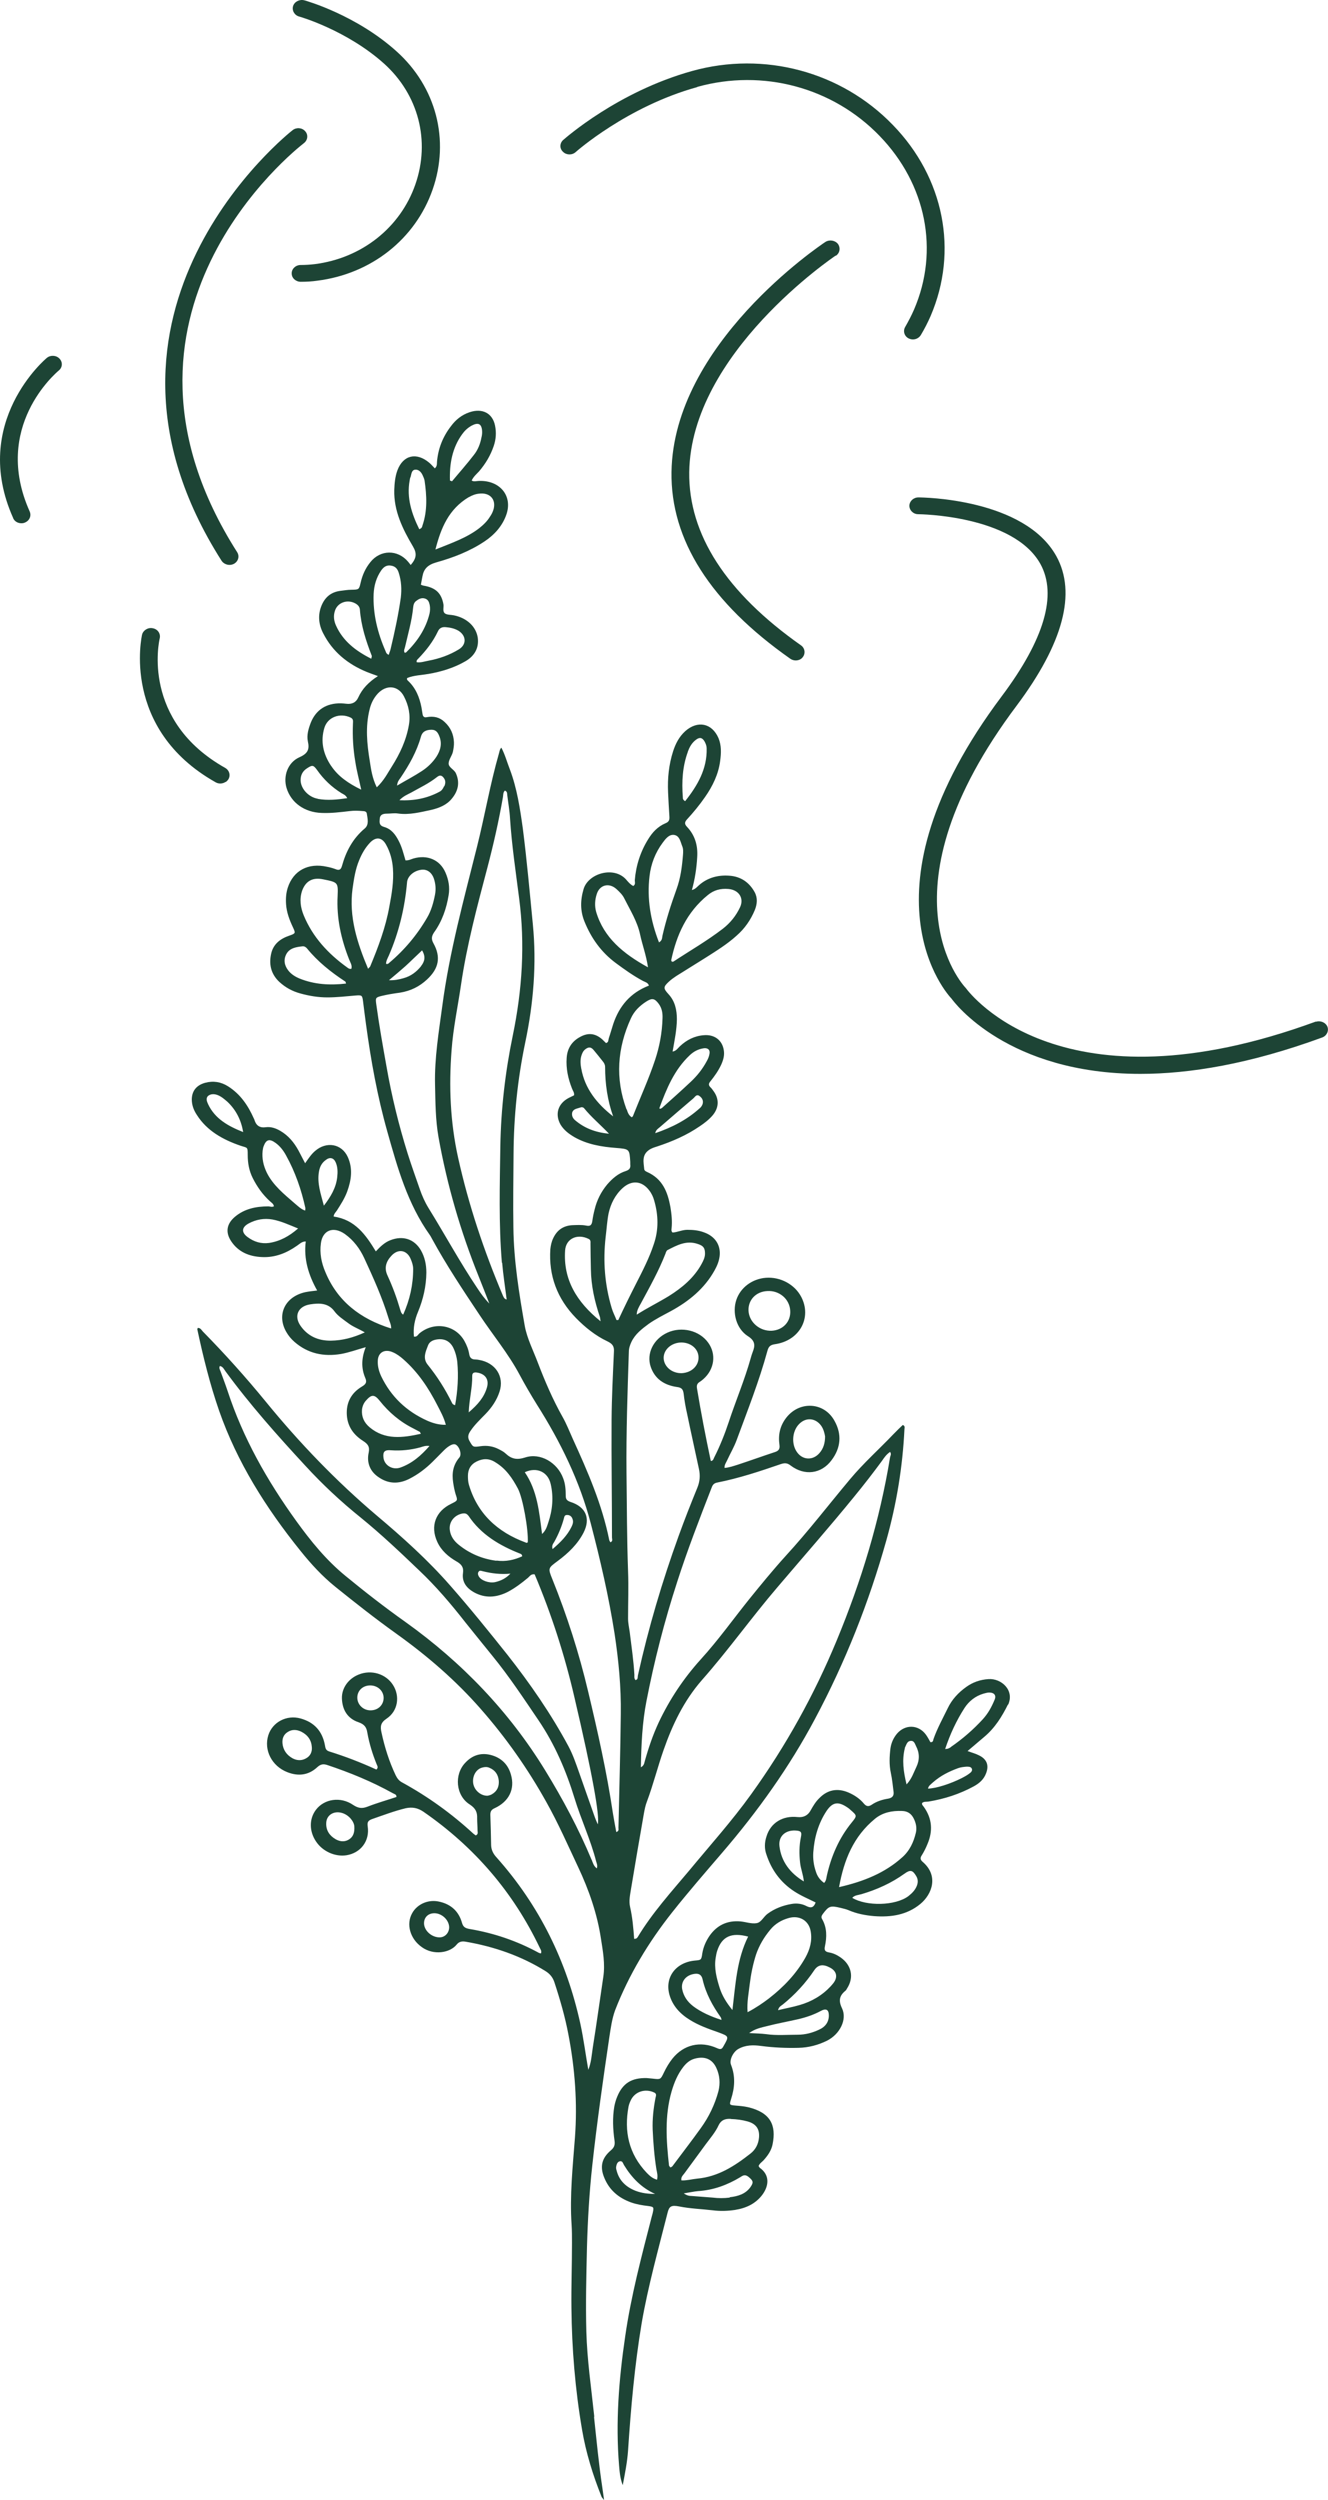 <svg xmlns="http://www.w3.org/2000/svg" fill="none" viewBox="0 0 17 32" height="32" width="17">
<path fill="#1D4435" d="M7.607 30.929C7.569 30.567 7.516 30.211 7.506 29.847C7.496 29.486 7.506 29.122 7.514 28.761C7.524 28.412 7.544 28.065 7.582 27.718C7.642 27.167 7.72 26.62 7.801 26.072C7.819 25.956 7.834 25.843 7.874 25.732C8.05 25.279 8.3 24.863 8.605 24.478C8.811 24.218 9.03 23.966 9.247 23.713C9.703 23.182 10.106 22.617 10.431 22.006C10.822 21.274 11.124 20.509 11.346 19.718C11.477 19.251 11.555 18.776 11.578 18.294C11.578 18.278 11.59 18.254 11.557 18.24C11.517 18.278 11.477 18.316 11.439 18.356C11.255 18.549 11.053 18.729 10.882 18.934C10.607 19.262 10.348 19.6 10.058 19.916C9.895 20.096 9.743 20.282 9.59 20.471C9.383 20.729 9.194 20.995 8.97 21.241C8.748 21.487 8.572 21.753 8.433 22.046C8.358 22.207 8.302 22.372 8.255 22.54C8.247 22.566 8.247 22.599 8.204 22.622C8.209 22.332 8.222 22.049 8.275 21.777C8.375 21.26 8.506 20.75 8.67 20.245C8.799 19.843 8.952 19.449 9.106 19.052C9.119 19.017 9.131 18.986 9.182 18.977C9.461 18.922 9.728 18.833 9.995 18.741C10.046 18.724 10.079 18.726 10.121 18.759C10.298 18.894 10.514 18.868 10.645 18.691C10.764 18.533 10.779 18.36 10.683 18.188C10.552 17.947 10.237 17.928 10.066 18.146C9.983 18.252 9.96 18.37 9.978 18.495C9.985 18.545 9.97 18.571 9.92 18.587C9.761 18.639 9.605 18.696 9.446 18.748C9.393 18.764 9.338 18.785 9.275 18.79C9.272 18.75 9.295 18.722 9.308 18.693C9.348 18.606 9.398 18.521 9.431 18.431C9.57 18.053 9.718 17.68 9.824 17.291C9.839 17.237 9.859 17.215 9.922 17.206C10.235 17.161 10.396 16.868 10.257 16.601C10.174 16.441 9.99 16.342 9.804 16.356C9.628 16.37 9.479 16.481 9.426 16.639C9.371 16.802 9.426 17.008 9.572 17.102C9.67 17.163 9.668 17.225 9.635 17.307C9.625 17.333 9.617 17.359 9.61 17.385C9.532 17.664 9.418 17.931 9.328 18.205C9.277 18.358 9.217 18.509 9.144 18.653C9.134 18.67 9.134 18.693 9.106 18.701C9.104 18.701 9.098 18.7 9.098 18.696C9.033 18.389 8.973 18.079 8.922 17.77C8.917 17.737 8.922 17.711 8.955 17.69C8.973 17.678 8.99 17.666 9.005 17.652C9.146 17.527 9.172 17.333 9.066 17.187C8.955 17.031 8.726 16.974 8.542 17.059C8.365 17.14 8.272 17.326 8.33 17.496C8.383 17.65 8.501 17.73 8.665 17.754C8.726 17.761 8.743 17.784 8.751 17.836C8.761 17.924 8.776 18.011 8.796 18.098C8.844 18.332 8.897 18.566 8.947 18.802C8.965 18.885 8.96 18.962 8.927 19.043C8.844 19.246 8.763 19.451 8.688 19.659C8.476 20.245 8.3 20.84 8.166 21.446C8.161 21.468 8.171 21.496 8.136 21.506C8.116 21.487 8.121 21.461 8.121 21.439C8.111 21.255 8.083 21.071 8.061 20.889C8.053 20.832 8.04 20.776 8.04 20.717C8.04 20.516 8.048 20.313 8.04 20.112C8.025 19.692 8.025 19.272 8.02 18.852C8.015 18.337 8.033 17.82 8.05 17.305C8.05 17.26 8.063 17.22 8.083 17.177C8.131 17.076 8.217 17.01 8.307 16.944C8.396 16.882 8.491 16.835 8.587 16.783C8.821 16.656 9.018 16.493 9.146 16.264C9.179 16.205 9.204 16.146 9.212 16.08C9.229 15.938 9.154 15.825 9.013 15.775C8.945 15.749 8.874 15.742 8.799 15.742C8.733 15.742 8.673 15.773 8.61 15.777C8.592 15.761 8.595 15.742 8.597 15.725C8.607 15.633 8.597 15.541 8.582 15.449C8.547 15.26 8.484 15.09 8.282 15.001C8.265 14.993 8.249 14.984 8.247 14.965C8.239 14.88 8.214 14.788 8.305 14.722C8.338 14.698 8.375 14.687 8.413 14.675C8.607 14.611 8.791 14.531 8.957 14.417C9.02 14.375 9.078 14.33 9.126 14.273C9.204 14.177 9.207 14.068 9.136 13.969C9.124 13.952 9.111 13.933 9.096 13.919C9.066 13.891 9.071 13.867 9.096 13.839C9.149 13.773 9.197 13.704 9.232 13.629C9.26 13.567 9.277 13.506 9.265 13.44C9.245 13.315 9.146 13.239 9.01 13.251C8.889 13.26 8.789 13.312 8.703 13.393C8.678 13.416 8.658 13.452 8.61 13.461C8.635 13.317 8.663 13.185 8.665 13.048C8.665 12.93 8.642 12.816 8.557 12.725C8.489 12.651 8.491 12.632 8.562 12.566C8.59 12.54 8.622 12.517 8.655 12.495C8.779 12.418 8.904 12.34 9.028 12.262C9.166 12.174 9.308 12.087 9.428 11.978C9.534 11.886 9.61 11.775 9.663 11.648C9.693 11.572 9.701 11.494 9.66 11.419C9.592 11.296 9.484 11.218 9.333 11.209C9.189 11.199 9.058 11.235 8.95 11.329C8.925 11.35 8.904 11.381 8.857 11.393C8.897 11.249 8.917 11.112 8.925 10.973C8.935 10.826 8.899 10.694 8.794 10.583C8.758 10.545 8.766 10.521 8.794 10.489C8.877 10.399 8.955 10.304 9.025 10.203C9.124 10.061 9.197 9.91 9.219 9.74C9.232 9.641 9.237 9.542 9.197 9.447C9.114 9.256 8.93 9.218 8.771 9.36C8.693 9.431 8.648 9.52 8.617 9.615C8.562 9.787 8.544 9.962 8.552 10.141C8.557 10.243 8.562 10.347 8.569 10.448C8.572 10.491 8.567 10.519 8.519 10.538C8.418 10.581 8.35 10.656 8.297 10.743C8.197 10.904 8.141 11.081 8.126 11.268C8.126 11.291 8.139 11.322 8.106 11.341C8.066 11.32 8.04 11.287 8.013 11.256C7.856 11.084 7.531 11.18 7.471 11.379C7.428 11.523 7.426 11.662 7.484 11.801C7.569 12.009 7.695 12.188 7.884 12.328C7.995 12.41 8.108 12.491 8.232 12.557C8.26 12.571 8.295 12.578 8.307 12.616C8.068 12.708 7.927 12.88 7.851 13.105C7.831 13.166 7.814 13.23 7.793 13.291C7.786 13.312 7.793 13.341 7.758 13.352C7.741 13.336 7.725 13.319 7.708 13.303C7.62 13.227 7.531 13.216 7.428 13.272C7.317 13.331 7.262 13.423 7.254 13.541C7.244 13.676 7.272 13.806 7.322 13.933C7.332 13.962 7.355 13.985 7.348 14.021C7.325 14.033 7.302 14.042 7.28 14.054C7.141 14.127 7.101 14.264 7.176 14.396C7.219 14.467 7.282 14.514 7.355 14.557C7.519 14.649 7.7 14.68 7.887 14.694C8.058 14.708 8.058 14.708 8.068 14.873C8.068 14.883 8.068 14.894 8.068 14.904C8.073 14.946 8.063 14.972 8.013 14.989C7.912 15.02 7.839 15.086 7.773 15.161C7.693 15.258 7.64 15.364 7.612 15.482C7.599 15.532 7.589 15.581 7.582 15.633C7.574 15.678 7.559 15.7 7.504 15.688C7.443 15.676 7.38 15.681 7.32 15.683C7.201 15.692 7.126 15.754 7.081 15.851C7.06 15.895 7.05 15.943 7.045 15.99C7.023 16.328 7.131 16.623 7.375 16.873C7.491 16.991 7.622 17.097 7.776 17.17C7.841 17.201 7.864 17.234 7.859 17.303C7.846 17.593 7.831 17.884 7.829 18.174C7.826 18.677 7.834 19.177 7.834 19.68C7.834 19.702 7.849 19.727 7.814 19.742C7.809 19.732 7.801 19.723 7.799 19.713C7.708 19.26 7.524 18.837 7.332 18.417C7.29 18.323 7.252 18.226 7.201 18.136C7.075 17.912 6.975 17.678 6.884 17.44C6.826 17.286 6.748 17.135 6.718 16.974C6.645 16.557 6.577 16.139 6.572 15.714C6.567 15.4 6.572 15.086 6.574 14.771C6.577 14.292 6.625 13.818 6.723 13.348C6.829 12.845 6.871 12.34 6.821 11.83C6.781 11.421 6.745 11.013 6.693 10.607C6.657 10.349 6.619 10.092 6.526 9.846C6.491 9.757 6.466 9.662 6.418 9.57C6.395 9.594 6.395 9.62 6.388 9.641C6.274 10.037 6.206 10.441 6.106 10.84C5.937 11.516 5.753 12.186 5.662 12.876C5.617 13.211 5.561 13.544 5.569 13.884C5.574 14.11 5.574 14.335 5.614 14.559C5.723 15.166 5.894 15.758 6.126 16.335C6.174 16.453 6.219 16.571 6.264 16.686C6.204 16.625 6.156 16.559 6.111 16.49C5.886 16.155 5.695 15.801 5.483 15.459C5.438 15.385 5.403 15.305 5.375 15.225C5.322 15.071 5.267 14.92 5.219 14.767C5.105 14.403 5.015 14.035 4.949 13.659C4.901 13.39 4.853 13.121 4.816 12.85C4.806 12.774 4.808 12.767 4.886 12.748C4.964 12.729 5.042 12.717 5.123 12.706C5.257 12.684 5.37 12.628 5.466 12.538C5.617 12.399 5.647 12.252 5.549 12.075C5.519 12.021 5.524 11.985 5.556 11.936C5.66 11.792 5.715 11.629 5.743 11.459C5.76 11.357 5.743 11.261 5.702 11.168C5.632 11.006 5.471 10.937 5.292 10.989C5.262 10.998 5.234 11.015 5.191 11.013C5.166 10.93 5.146 10.843 5.103 10.762C5.063 10.684 5.01 10.611 4.916 10.585C4.851 10.566 4.858 10.526 4.861 10.481C4.864 10.427 4.904 10.415 4.952 10.415C5 10.415 5.047 10.406 5.093 10.413C5.241 10.434 5.383 10.396 5.524 10.366C5.624 10.342 5.718 10.304 5.783 10.224C5.866 10.125 5.889 10.016 5.836 9.898C5.813 9.849 5.745 9.825 5.743 9.775C5.743 9.723 5.786 9.676 5.798 9.622C5.806 9.582 5.813 9.542 5.811 9.499C5.806 9.4 5.77 9.313 5.692 9.242C5.627 9.18 5.551 9.164 5.463 9.18C5.433 9.188 5.415 9.173 5.41 9.145C5.405 9.114 5.4 9.084 5.395 9.053C5.37 8.928 5.325 8.81 5.224 8.715C5.214 8.706 5.204 8.696 5.214 8.678C5.299 8.644 5.395 8.642 5.488 8.626C5.655 8.597 5.813 8.548 5.957 8.465C6.075 8.397 6.133 8.295 6.116 8.163C6.095 8.023 5.98 7.912 5.813 7.877C5.773 7.868 5.725 7.872 5.697 7.853C5.662 7.827 5.682 7.776 5.677 7.738C5.652 7.594 5.579 7.523 5.425 7.497C5.415 7.497 5.405 7.49 5.388 7.485C5.395 7.45 5.4 7.412 5.408 7.377C5.425 7.282 5.476 7.23 5.584 7.199C5.803 7.138 6.017 7.055 6.206 6.928C6.332 6.843 6.431 6.732 6.481 6.59C6.567 6.349 6.4 6.146 6.131 6.156C6.101 6.156 6.068 6.17 6.038 6.151C6.06 6.102 6.101 6.068 6.133 6.033C6.216 5.936 6.279 5.83 6.32 5.71C6.35 5.622 6.355 5.535 6.337 5.447C6.305 5.289 6.174 5.221 6.01 5.277C5.909 5.311 5.833 5.374 5.773 5.455C5.667 5.592 5.609 5.743 5.594 5.91C5.592 5.939 5.597 5.969 5.566 5.995C5.541 5.969 5.521 5.946 5.496 5.924C5.332 5.785 5.161 5.825 5.088 6.019C5.058 6.099 5.05 6.187 5.047 6.272C5.04 6.538 5.153 6.77 5.287 6.996C5.337 7.081 5.335 7.145 5.257 7.232C5.246 7.218 5.236 7.204 5.224 7.19C5.09 7.032 4.869 7.034 4.74 7.197C4.677 7.275 4.639 7.362 4.617 7.457C4.596 7.549 4.594 7.547 4.498 7.549C4.45 7.549 4.405 7.558 4.357 7.563C4.231 7.58 4.156 7.65 4.113 7.759C4.067 7.877 4.08 7.997 4.138 8.108C4.256 8.34 4.448 8.5 4.697 8.602C4.738 8.618 4.778 8.633 4.838 8.654C4.717 8.732 4.637 8.817 4.586 8.928C4.558 8.991 4.506 9.018 4.43 9.008C4.408 9.006 4.387 9.003 4.365 9.003C4.178 8.999 4.045 9.086 3.979 9.249C3.949 9.327 3.924 9.409 3.941 9.49C3.964 9.591 3.941 9.646 3.833 9.693C3.682 9.761 3.622 9.936 3.669 10.089C3.727 10.276 3.899 10.399 4.118 10.406C4.239 10.411 4.357 10.396 4.478 10.382C4.534 10.375 4.586 10.377 4.642 10.382C4.665 10.382 4.69 10.387 4.695 10.411C4.705 10.477 4.727 10.555 4.67 10.604C4.513 10.736 4.428 10.902 4.377 11.086C4.362 11.138 4.337 11.143 4.292 11.124C4.259 11.112 4.224 11.102 4.186 11.095C3.946 11.041 3.755 11.143 3.684 11.362C3.662 11.431 3.657 11.501 3.662 11.575C3.669 11.678 3.705 11.775 3.75 11.87C3.785 11.945 3.785 11.948 3.705 11.976C3.586 12.016 3.501 12.085 3.473 12.2C3.44 12.337 3.465 12.465 3.576 12.569C3.652 12.639 3.742 12.689 3.846 12.717C3.959 12.748 4.072 12.767 4.191 12.767C4.312 12.767 4.43 12.753 4.551 12.743C4.634 12.736 4.637 12.741 4.647 12.814C4.659 12.913 4.672 13.01 4.685 13.109C4.748 13.575 4.831 14.035 4.959 14.488C5.088 14.946 5.216 15.407 5.503 15.81C5.514 15.825 5.521 15.841 5.529 15.855C5.713 16.193 5.927 16.514 6.141 16.835C6.31 17.09 6.509 17.329 6.652 17.598C6.72 17.725 6.793 17.85 6.871 17.976C7.176 18.457 7.423 18.962 7.564 19.506C7.685 19.971 7.793 20.436 7.867 20.91C7.919 21.253 7.952 21.595 7.947 21.942C7.942 22.426 7.927 22.913 7.917 23.397C7.917 23.416 7.927 23.437 7.889 23.451C7.874 23.368 7.859 23.291 7.846 23.21C7.768 22.686 7.652 22.167 7.529 21.652C7.413 21.161 7.259 20.681 7.07 20.212C7.012 20.07 7.018 20.072 7.141 19.98C7.277 19.879 7.395 19.765 7.471 19.617C7.562 19.437 7.501 19.288 7.302 19.225C7.254 19.208 7.242 19.187 7.242 19.144C7.242 19.069 7.237 18.993 7.209 18.922C7.136 18.722 6.917 18.592 6.723 18.656C6.614 18.691 6.546 18.674 6.473 18.606C6.448 18.582 6.415 18.566 6.383 18.549C6.31 18.512 6.234 18.5 6.151 18.512C6.053 18.526 6.055 18.523 6.01 18.445C5.98 18.393 5.997 18.353 6.025 18.313C6.078 18.235 6.148 18.169 6.214 18.101C6.297 18.016 6.36 17.921 6.395 17.813C6.458 17.619 6.342 17.442 6.131 17.407C6.116 17.404 6.103 17.402 6.088 17.402C6.04 17.402 6.015 17.383 6.007 17.336C5.997 17.274 5.975 17.218 5.944 17.163C5.826 16.956 5.556 16.913 5.37 17.067C5.35 17.083 5.34 17.116 5.299 17.109C5.287 16.998 5.309 16.892 5.352 16.79C5.418 16.63 5.456 16.465 5.458 16.29C5.458 16.188 5.438 16.091 5.388 16.004C5.304 15.86 5.158 15.813 5 15.874C4.924 15.902 4.869 15.957 4.811 16.018C4.682 15.806 4.546 15.612 4.271 15.572C4.274 15.537 4.297 15.518 4.312 15.496C4.362 15.418 4.413 15.338 4.445 15.251C4.498 15.104 4.518 14.958 4.453 14.812C4.375 14.639 4.178 14.606 4.032 14.734C3.984 14.776 3.949 14.828 3.906 14.89C3.873 14.828 3.848 14.779 3.821 14.727C3.765 14.625 3.692 14.535 3.586 14.474C3.528 14.441 3.468 14.42 3.4 14.429C3.333 14.439 3.287 14.413 3.264 14.354C3.259 14.342 3.256 14.328 3.249 14.316C3.176 14.153 3.08 14.007 2.919 13.905C2.828 13.848 2.732 13.832 2.626 13.86C2.516 13.891 2.458 13.962 2.455 14.07C2.455 14.146 2.48 14.212 2.521 14.273C2.649 14.474 2.851 14.587 3.077 14.665C3.168 14.696 3.171 14.675 3.171 14.783C3.171 14.887 3.188 14.986 3.236 15.081C3.291 15.19 3.36 15.289 3.453 15.374C3.473 15.393 3.503 15.409 3.506 15.442C3.478 15.454 3.455 15.442 3.435 15.442C3.276 15.442 3.13 15.473 3.009 15.574C2.901 15.664 2.883 15.773 2.959 15.888C3.05 16.025 3.188 16.084 3.354 16.091C3.521 16.099 3.667 16.04 3.8 15.947C3.833 15.926 3.861 15.891 3.914 15.891C3.886 16.117 3.949 16.32 4.06 16.519C3.999 16.526 3.954 16.531 3.909 16.54C3.649 16.597 3.538 16.828 3.664 17.048C3.692 17.097 3.727 17.14 3.77 17.177C3.941 17.326 4.143 17.369 4.367 17.331C4.471 17.312 4.566 17.277 4.682 17.244C4.627 17.383 4.622 17.51 4.675 17.636C4.7 17.692 4.685 17.718 4.632 17.749C4.491 17.834 4.43 17.959 4.44 18.115C4.45 18.261 4.526 18.367 4.649 18.445C4.707 18.483 4.735 18.516 4.72 18.592C4.692 18.719 4.733 18.837 4.856 18.915C4.979 18.996 5.108 18.996 5.239 18.93C5.352 18.873 5.451 18.797 5.539 18.71C5.589 18.66 5.637 18.611 5.687 18.561C5.713 18.535 5.74 18.514 5.773 18.497C5.791 18.49 5.806 18.483 5.826 18.488C5.879 18.507 5.917 18.616 5.879 18.658C5.798 18.755 5.783 18.861 5.801 18.977C5.808 19.026 5.818 19.078 5.833 19.128C5.861 19.208 5.859 19.208 5.778 19.248C5.574 19.345 5.506 19.536 5.597 19.735C5.647 19.846 5.738 19.926 5.844 19.987C5.907 20.023 5.937 20.061 5.927 20.134C5.909 20.256 5.98 20.341 6.095 20.396C6.234 20.462 6.37 20.443 6.504 20.375C6.597 20.325 6.677 20.264 6.758 20.197C6.781 20.178 6.796 20.145 6.844 20.152C7.06 20.663 7.229 21.189 7.353 21.725C7.582 22.703 7.68 23.246 7.652 23.352C7.637 23.316 7.625 23.291 7.615 23.262C7.547 23.071 7.481 22.88 7.413 22.688C7.373 22.575 7.335 22.462 7.277 22.353C7.055 21.94 6.788 21.553 6.496 21.182C6.257 20.882 6.015 20.582 5.76 20.292C5.476 19.968 5.156 19.68 4.826 19.402C4.302 18.958 3.833 18.469 3.405 17.945C3.15 17.633 2.881 17.333 2.596 17.043C2.579 17.024 2.566 16.996 2.531 16.998C2.531 17.005 2.523 17.012 2.526 17.017C2.601 17.369 2.687 17.718 2.805 18.058C3.035 18.717 3.407 19.307 3.851 19.857C3.982 20.02 4.125 20.176 4.292 20.311C4.549 20.518 4.808 20.722 5.078 20.915C5.473 21.198 5.836 21.512 6.153 21.874C6.478 22.244 6.758 22.643 6.995 23.069C7.146 23.338 7.269 23.619 7.4 23.897C7.539 24.192 7.645 24.497 7.693 24.816C7.718 24.976 7.748 25.139 7.723 25.305C7.678 25.604 7.637 25.907 7.589 26.206C7.574 26.303 7.569 26.402 7.531 26.494C7.496 26.296 7.471 26.096 7.428 25.899C7.254 25.108 6.909 24.395 6.355 23.774C6.312 23.727 6.289 23.678 6.287 23.619C6.284 23.489 6.282 23.359 6.277 23.229C6.277 23.184 6.292 23.163 6.335 23.144C6.516 23.059 6.594 22.901 6.541 22.717C6.506 22.589 6.42 22.5 6.282 22.464C6.151 22.431 6.043 22.471 5.957 22.563C5.811 22.714 5.833 22.986 6.015 23.099C6.09 23.149 6.111 23.198 6.108 23.276C6.108 23.328 6.113 23.378 6.113 23.43C6.113 23.451 6.126 23.479 6.09 23.494C6.08 23.486 6.068 23.479 6.058 23.47C5.783 23.217 5.481 22.998 5.148 22.816C5.108 22.795 5.085 22.764 5.065 22.724C4.982 22.549 4.924 22.365 4.884 22.178C4.866 22.101 4.871 22.051 4.949 21.999C5.095 21.902 5.123 21.711 5.03 21.567C4.939 21.425 4.753 21.369 4.591 21.435C4.46 21.487 4.372 21.609 4.377 21.742C4.382 21.883 4.445 21.997 4.591 22.046C4.665 22.072 4.692 22.11 4.702 22.178C4.727 22.318 4.768 22.45 4.821 22.582C4.828 22.601 4.848 22.625 4.818 22.651C4.622 22.561 4.42 22.483 4.214 22.419C4.163 22.403 4.166 22.367 4.158 22.332C4.125 22.162 4.025 22.046 3.848 21.997C3.669 21.947 3.488 22.044 3.435 22.211C3.375 22.4 3.478 22.606 3.677 22.684C3.818 22.74 3.949 22.724 4.06 22.622C4.103 22.582 4.138 22.575 4.193 22.594C4.483 22.691 4.763 22.806 5.027 22.953C5.047 22.965 5.078 22.967 5.075 23.002C4.952 23.043 4.828 23.078 4.707 23.125C4.634 23.154 4.586 23.146 4.521 23.104C4.36 22.993 4.151 23.026 4.045 23.165C3.957 23.281 3.957 23.439 4.045 23.571C4.13 23.699 4.289 23.77 4.435 23.748C4.619 23.718 4.735 23.564 4.707 23.378C4.7 23.326 4.71 23.305 4.76 23.286C4.904 23.236 5.045 23.182 5.194 23.146C5.279 23.128 5.347 23.142 5.418 23.189C6.078 23.645 6.572 24.226 6.907 24.927C6.917 24.95 6.939 24.974 6.924 25.005C6.914 25.002 6.902 25 6.894 24.995C6.617 24.844 6.32 24.743 6.007 24.691C5.954 24.681 5.929 24.665 5.914 24.613C5.874 24.469 5.776 24.374 5.619 24.341C5.483 24.311 5.342 24.372 5.277 24.488C5.196 24.629 5.249 24.818 5.4 24.924C5.551 25.033 5.76 24.998 5.846 24.891C5.876 24.854 5.912 24.846 5.959 24.854C6.325 24.917 6.667 25.035 6.98 25.229C7.038 25.264 7.075 25.309 7.096 25.371C7.169 25.593 7.234 25.817 7.277 26.046C7.36 26.48 7.393 26.919 7.36 27.361C7.332 27.732 7.292 28.102 7.317 28.476C7.322 28.553 7.322 28.634 7.322 28.712C7.322 28.988 7.312 29.264 7.315 29.54C7.32 30.064 7.363 30.584 7.451 31.101C7.501 31.396 7.589 31.68 7.7 31.958C7.705 31.97 7.715 31.979 7.733 32.001C7.723 31.937 7.718 31.887 7.71 31.838C7.665 31.54 7.637 31.24 7.605 30.943L7.607 30.929ZM10.227 18.231C10.313 18.139 10.439 18.148 10.512 18.25C10.542 18.292 10.555 18.344 10.562 18.386C10.562 18.469 10.542 18.542 10.489 18.601C10.406 18.696 10.277 18.691 10.204 18.59C10.129 18.488 10.139 18.323 10.227 18.231ZM9.582 16.779C9.575 16.642 9.675 16.533 9.822 16.526C9.978 16.516 10.109 16.63 10.116 16.779C10.124 16.918 10.023 17.026 9.879 17.034C9.726 17.041 9.59 16.925 9.582 16.779ZM8.728 17.577C8.607 17.581 8.504 17.499 8.496 17.392C8.489 17.286 8.582 17.194 8.705 17.185C8.834 17.177 8.94 17.26 8.942 17.373C8.945 17.482 8.854 17.57 8.728 17.577ZM8.078 24.178C8.131 23.857 8.186 23.538 8.242 23.217C8.252 23.163 8.262 23.109 8.282 23.059C8.363 22.842 8.418 22.62 8.494 22.403C8.607 22.079 8.753 21.772 8.985 21.506C9.325 21.121 9.62 20.705 9.953 20.316C10.28 19.931 10.613 19.553 10.932 19.161C11.056 19.01 11.177 18.854 11.293 18.696C11.32 18.656 11.348 18.616 11.394 18.585C11.414 18.611 11.399 18.632 11.394 18.653C11.262 19.461 11.026 20.238 10.711 20.998C10.424 21.692 10.061 22.348 9.617 22.965C9.373 23.305 9.091 23.619 8.824 23.942C8.592 24.218 8.348 24.488 8.164 24.794C8.156 24.806 8.149 24.818 8.118 24.818C8.108 24.679 8.096 24.542 8.066 24.41C8.048 24.332 8.066 24.256 8.078 24.178ZM7.632 11.674C7.61 11.596 7.615 11.518 7.64 11.442C7.678 11.324 7.799 11.296 7.892 11.381C7.93 11.416 7.97 11.454 7.992 11.501C8.068 11.652 8.159 11.796 8.194 11.962C8.222 12.094 8.272 12.224 8.295 12.382C7.977 12.207 7.73 12.002 7.632 11.674ZM7.365 14.342C7.335 14.318 7.315 14.283 7.325 14.24C7.34 14.193 7.388 14.191 7.428 14.177C7.446 14.169 7.466 14.172 7.479 14.188C7.569 14.299 7.68 14.391 7.796 14.512C7.617 14.495 7.481 14.439 7.365 14.342ZM7.441 13.681C7.431 13.626 7.426 13.572 7.441 13.518C7.451 13.485 7.463 13.454 7.494 13.43C7.534 13.4 7.564 13.4 7.597 13.438C7.637 13.485 7.675 13.534 7.715 13.584C7.733 13.605 7.746 13.629 7.746 13.657C7.746 13.872 7.776 14.085 7.849 14.29C7.64 14.127 7.486 13.933 7.441 13.678V13.681ZM5.922 5.551C5.952 5.509 5.992 5.473 6.04 5.447C6.121 5.405 6.163 5.424 6.171 5.509C6.174 5.54 6.171 5.57 6.163 5.601C6.148 5.681 6.118 5.759 6.065 5.825C5.977 5.939 5.879 6.05 5.786 6.161C5.778 6.158 5.768 6.153 5.76 6.151C5.753 5.939 5.788 5.733 5.919 5.554L5.922 5.551ZM6.002 6.364C6.043 6.34 6.088 6.323 6.133 6.319C6.267 6.302 6.35 6.387 6.32 6.512C6.31 6.55 6.294 6.583 6.272 6.614C6.237 6.671 6.189 6.718 6.136 6.76C5.975 6.885 5.778 6.952 5.574 7.034C5.645 6.756 5.745 6.517 6 6.364H6.002ZM4.067 10.224C3.949 10.203 3.851 10.097 3.848 9.988C3.848 9.922 3.873 9.87 3.934 9.832C3.999 9.79 4.012 9.792 4.06 9.858C4.143 9.976 4.246 10.075 4.372 10.153C4.395 10.167 4.425 10.175 4.445 10.217C4.314 10.236 4.193 10.248 4.07 10.226L4.067 10.224ZM4.239 9.804C4.138 9.655 4.1 9.49 4.153 9.315C4.196 9.178 4.352 9.121 4.488 9.185C4.528 9.204 4.518 9.235 4.518 9.265C4.511 9.428 4.521 9.591 4.549 9.754C4.566 9.867 4.596 9.978 4.624 10.108C4.46 10.028 4.329 9.938 4.241 9.806L4.239 9.804ZM5.39 12.368C5.332 12.439 5.262 12.495 5.166 12.521C5.108 12.538 5.047 12.55 4.979 12.547C5.05 12.488 5.12 12.429 5.189 12.368C5.259 12.304 5.325 12.238 5.403 12.165C5.453 12.248 5.435 12.309 5.39 12.366V12.368ZM5.211 11.291C5.219 11.213 5.299 11.145 5.395 11.133C5.466 11.124 5.526 11.166 5.554 11.246C5.576 11.312 5.582 11.381 5.569 11.45C5.549 11.553 5.521 11.657 5.466 11.749C5.34 11.966 5.178 12.16 4.982 12.325C4.972 12.335 4.962 12.344 4.942 12.337C4.942 12.3 4.962 12.266 4.977 12.233C5.108 11.931 5.183 11.615 5.211 11.291ZM5.685 10.063C5.672 10.094 5.655 10.12 5.627 10.134C5.473 10.217 5.307 10.252 5.113 10.243C5.163 10.191 5.216 10.17 5.262 10.146C5.375 10.082 5.491 10.028 5.592 9.948C5.632 9.915 5.66 9.924 5.687 9.967C5.707 10 5.702 10.033 5.687 10.066L5.685 10.063ZM5.388 9.431C5.405 9.367 5.451 9.341 5.526 9.341C5.584 9.341 5.607 9.381 5.624 9.424C5.662 9.518 5.639 9.605 5.587 9.686C5.539 9.759 5.476 9.82 5.4 9.87C5.302 9.934 5.199 9.988 5.083 10.056C5.088 10.002 5.11 9.981 5.128 9.955C5.239 9.79 5.335 9.62 5.388 9.431ZM5.707 8.028C5.765 8.033 5.821 8.045 5.871 8.075C5.97 8.139 5.975 8.25 5.874 8.312C5.755 8.385 5.622 8.432 5.481 8.458C5.433 8.467 5.385 8.484 5.335 8.477C5.327 8.453 5.345 8.441 5.355 8.43C5.456 8.326 5.544 8.212 5.604 8.085C5.624 8.04 5.657 8.023 5.707 8.028ZM5.244 6.151C5.246 6.135 5.249 6.118 5.257 6.102C5.267 6.066 5.269 6.017 5.314 6.012C5.36 6.007 5.393 6.045 5.41 6.083C5.42 6.104 5.43 6.127 5.435 6.151C5.463 6.345 5.473 6.538 5.408 6.727C5.403 6.744 5.403 6.76 5.367 6.774C5.269 6.574 5.204 6.373 5.244 6.151ZM5.186 8.278C5.224 8.111 5.272 7.948 5.289 7.776C5.292 7.745 5.299 7.714 5.327 7.693C5.36 7.667 5.393 7.65 5.435 7.66C5.481 7.672 5.493 7.707 5.501 7.745C5.508 7.783 5.506 7.82 5.498 7.856C5.451 8.047 5.345 8.208 5.201 8.349C5.196 8.354 5.189 8.354 5.181 8.356C5.163 8.328 5.181 8.304 5.186 8.278ZM4.753 8.432C4.549 8.33 4.39 8.203 4.302 8.009C4.274 7.948 4.266 7.884 4.287 7.82C4.319 7.714 4.445 7.667 4.549 7.724C4.581 7.742 4.604 7.766 4.607 7.804C4.622 8.009 4.685 8.205 4.76 8.397C4.76 8.401 4.758 8.408 4.753 8.432ZM4.783 7.603C4.788 7.497 4.816 7.395 4.879 7.303C4.909 7.261 4.944 7.23 5.005 7.24C5.063 7.249 5.09 7.284 5.105 7.334C5.138 7.438 5.143 7.542 5.131 7.648C5.1 7.87 5.052 8.09 5 8.309C4.995 8.333 4.984 8.354 4.977 8.382C4.949 8.371 4.942 8.354 4.937 8.338C4.833 8.101 4.773 7.858 4.783 7.603ZM4.836 8.878C4.947 8.76 5.098 8.774 5.171 8.914C5.231 9.029 5.257 9.152 5.234 9.282C5.201 9.473 5.12 9.648 5.015 9.813C4.959 9.901 4.914 9.993 4.823 10.078C4.765 9.96 4.75 9.849 4.733 9.738C4.697 9.52 4.677 9.303 4.73 9.086C4.748 9.008 4.78 8.94 4.836 8.878ZM3.836 12.526C3.778 12.502 3.727 12.47 3.69 12.422C3.639 12.356 3.627 12.283 3.667 12.21C3.71 12.134 3.793 12.122 3.873 12.113C3.896 12.111 3.914 12.122 3.929 12.139C4.067 12.309 4.239 12.446 4.423 12.566C4.423 12.566 4.423 12.571 4.43 12.59C4.221 12.614 4.025 12.602 3.836 12.526ZM4.445 12.384C4.198 12.207 4.002 11.992 3.889 11.719C3.846 11.615 3.831 11.508 3.868 11.4C3.914 11.277 4.002 11.227 4.138 11.256C4.327 11.294 4.329 11.296 4.322 11.468C4.307 11.749 4.365 12.016 4.468 12.278C4.483 12.318 4.511 12.356 4.498 12.401C4.473 12.406 4.458 12.394 4.445 12.384ZM4.712 12.401C4.571 12.066 4.465 11.733 4.513 11.376C4.531 11.251 4.549 11.126 4.599 11.008C4.632 10.928 4.675 10.852 4.735 10.788C4.811 10.708 4.889 10.715 4.942 10.812C4.995 10.906 5.022 11.008 5.03 11.117C5.042 11.282 5.015 11.442 4.984 11.605C4.937 11.87 4.843 12.12 4.74 12.368C4.738 12.377 4.727 12.382 4.712 12.401ZM6.428 16.162C6.441 16.318 6.466 16.474 6.486 16.634C6.453 16.627 6.448 16.604 6.438 16.585C6.196 16.014 6 15.428 5.866 14.826C5.763 14.365 5.745 13.905 5.781 13.44C5.801 13.161 5.861 12.885 5.901 12.609C5.975 12.101 6.108 11.603 6.239 11.107C6.317 10.81 6.385 10.51 6.438 10.205C6.443 10.177 6.438 10.144 6.463 10.12C6.496 10.132 6.491 10.158 6.494 10.181C6.506 10.281 6.524 10.377 6.529 10.477C6.551 10.817 6.602 11.157 6.645 11.494C6.723 12.087 6.685 12.672 6.564 13.256C6.468 13.721 6.413 14.193 6.405 14.67C6.398 15.168 6.383 15.666 6.425 16.165L6.428 16.162ZM8.519 16.047C8.524 16.03 8.532 16.009 8.544 16.002C8.665 15.94 8.786 15.872 8.935 15.924C9.005 15.947 9.025 15.976 9.025 16.047C9.025 16.096 9.003 16.139 8.98 16.181C8.884 16.356 8.733 16.483 8.562 16.59C8.428 16.672 8.287 16.741 8.151 16.828C8.151 16.774 8.179 16.729 8.204 16.684C8.317 16.474 8.433 16.268 8.519 16.047ZM8.957 14.186C8.796 14.332 8.605 14.431 8.388 14.505C8.396 14.462 8.426 14.446 8.448 14.427C8.59 14.304 8.733 14.181 8.874 14.061C8.897 14.042 8.915 14.002 8.952 14.028C8.99 14.054 9.008 14.091 8.993 14.136C8.985 14.155 8.973 14.174 8.957 14.186ZM8.831 13.506C8.879 13.461 8.935 13.43 9.003 13.419C9.056 13.409 9.091 13.435 9.083 13.485C9.078 13.518 9.066 13.551 9.048 13.582C8.995 13.681 8.927 13.768 8.844 13.846C8.728 13.955 8.61 14.061 8.491 14.167C8.479 14.179 8.466 14.191 8.448 14.193C8.443 14.188 8.438 14.184 8.441 14.184C8.532 13.938 8.63 13.695 8.831 13.506ZM9.061 11.457C9.139 11.393 9.224 11.371 9.323 11.379C9.459 11.39 9.527 11.497 9.474 11.612C9.423 11.721 9.35 11.813 9.252 11.889C9.053 12.042 8.831 12.17 8.62 12.309C8.615 12.311 8.607 12.309 8.6 12.311C8.6 12.304 8.592 12.297 8.592 12.292C8.66 11.971 8.789 11.678 9.061 11.457ZM8.804 9.624C8.826 9.565 8.854 9.511 8.907 9.471C8.955 9.433 8.99 9.44 9.02 9.492C9.035 9.52 9.046 9.549 9.046 9.579C9.053 9.842 8.93 10.054 8.771 10.255C8.741 10.238 8.741 10.222 8.741 10.205C8.726 10.007 8.736 9.811 8.806 9.622L8.804 9.624ZM8.484 10.786C8.519 10.739 8.562 10.68 8.627 10.687C8.7 10.696 8.71 10.774 8.733 10.831C8.748 10.866 8.746 10.904 8.743 10.942C8.731 11.091 8.713 11.239 8.66 11.383C8.59 11.577 8.527 11.773 8.481 11.974C8.474 12.002 8.481 12.037 8.436 12.063C8.328 11.785 8.28 11.504 8.315 11.213C8.333 11.06 8.388 10.914 8.484 10.786ZM8.02 14.2C7.874 13.806 7.902 13.416 8.076 13.036C8.116 12.946 8.186 12.876 8.272 12.821C8.348 12.772 8.38 12.779 8.433 12.85C8.474 12.906 8.484 12.97 8.481 13.036C8.476 13.218 8.443 13.395 8.386 13.567C8.305 13.811 8.197 14.047 8.103 14.285C8.103 14.29 8.093 14.295 8.088 14.302C8.048 14.278 8.035 14.238 8.023 14.2H8.02ZM7.234 16.006C7.244 15.855 7.39 15.787 7.534 15.858C7.564 15.872 7.559 15.895 7.559 15.919C7.559 16.028 7.562 16.136 7.564 16.247C7.567 16.457 7.612 16.66 7.68 16.859C7.683 16.868 7.683 16.878 7.688 16.913C7.378 16.663 7.209 16.375 7.234 16.006ZM7.917 16.897H7.892C7.872 16.845 7.846 16.797 7.831 16.745C7.741 16.446 7.718 16.143 7.753 15.834C7.766 15.732 7.771 15.631 7.791 15.53C7.819 15.407 7.874 15.296 7.97 15.208C8.086 15.102 8.219 15.114 8.312 15.239C8.343 15.279 8.363 15.324 8.375 15.369C8.428 15.553 8.433 15.74 8.37 15.924C8.312 16.101 8.227 16.266 8.141 16.434C8.063 16.587 7.987 16.741 7.914 16.899L7.917 16.897ZM2.664 14.134C2.649 14.101 2.631 14.059 2.664 14.028C2.699 13.999 2.747 14.002 2.788 14.018C2.835 14.037 2.873 14.07 2.911 14.103C3.024 14.21 3.087 14.339 3.113 14.491C2.921 14.415 2.752 14.321 2.664 14.134ZM3.445 15.91C3.342 15.924 3.251 15.895 3.171 15.836C3.087 15.775 3.092 15.709 3.186 15.659C3.279 15.61 3.38 15.591 3.488 15.61C3.599 15.631 3.7 15.678 3.816 15.725C3.7 15.825 3.586 15.888 3.445 15.91ZM3.906 15.496C3.851 15.477 3.813 15.437 3.773 15.404C3.637 15.286 3.496 15.173 3.415 15.01C3.372 14.92 3.352 14.831 3.362 14.731C3.365 14.713 3.367 14.691 3.375 14.672C3.407 14.585 3.45 14.573 3.528 14.63C3.586 14.672 3.629 14.729 3.662 14.79C3.78 15.003 3.858 15.23 3.909 15.463C3.909 15.473 3.909 15.482 3.906 15.496ZM5.01 16.075C5.095 15.98 5.209 15.999 5.257 16.115C5.274 16.155 5.289 16.198 5.289 16.242C5.289 16.446 5.246 16.639 5.161 16.828C5.133 16.809 5.131 16.786 5.123 16.764C5.08 16.616 5.027 16.472 4.962 16.33C4.914 16.231 4.942 16.148 5.01 16.075ZM4.168 14.85C4.221 14.807 4.271 14.819 4.297 14.878C4.324 14.939 4.324 15.003 4.317 15.067C4.302 15.206 4.231 15.322 4.146 15.433C4.108 15.286 4.057 15.147 4.083 14.998C4.093 14.937 4.118 14.887 4.168 14.85ZM4.236 17.161C4.072 17.163 3.939 17.102 3.848 16.972C3.76 16.847 3.813 16.72 3.972 16.696C4.083 16.679 4.201 16.675 4.282 16.786C4.327 16.847 4.395 16.89 4.458 16.937C4.516 16.982 4.589 17.008 4.67 17.055C4.521 17.123 4.382 17.159 4.236 17.161ZM4.166 16.285C4.115 16.167 4.09 16.042 4.108 15.914C4.13 15.747 4.266 15.692 4.415 15.796C4.528 15.877 4.607 15.985 4.662 16.103C4.778 16.354 4.891 16.604 4.972 16.868C4.984 16.913 5.01 16.956 5.007 17.005C4.609 16.882 4.319 16.653 4.166 16.285ZM4.733 18.271C4.659 18.209 4.627 18.134 4.634 18.044C4.639 18.002 4.654 17.964 4.682 17.931C4.755 17.846 4.793 17.846 4.861 17.931C4.977 18.077 5.118 18.198 5.292 18.285C5.32 18.299 5.35 18.316 5.377 18.33C5.377 18.33 5.377 18.337 5.388 18.353C5.153 18.405 4.929 18.434 4.733 18.271ZM5.126 18.785C5.025 18.821 4.921 18.757 4.909 18.66C4.899 18.582 4.924 18.556 5.007 18.564C5.136 18.573 5.262 18.559 5.383 18.526C5.415 18.516 5.448 18.502 5.498 18.509C5.39 18.632 5.277 18.731 5.126 18.785ZM5.471 18.186C5.201 18.065 5.005 17.876 4.881 17.619C4.851 17.555 4.833 17.489 4.836 17.421C4.838 17.312 4.924 17.262 5.03 17.31C5.08 17.331 5.123 17.364 5.163 17.399C5.352 17.565 5.486 17.768 5.597 17.985C5.637 18.063 5.682 18.141 5.707 18.238C5.617 18.24 5.541 18.216 5.471 18.186ZM5.826 17.987C5.798 17.98 5.791 17.968 5.786 17.957C5.7 17.782 5.597 17.619 5.473 17.466C5.41 17.385 5.448 17.303 5.478 17.225C5.501 17.163 5.561 17.145 5.629 17.142C5.707 17.142 5.76 17.177 5.796 17.239C5.828 17.3 5.846 17.366 5.854 17.435C5.871 17.619 5.859 17.801 5.826 17.987ZM7.096 19.735C7.149 19.64 7.189 19.543 7.217 19.442C7.224 19.418 7.224 19.392 7.259 19.392C7.297 19.392 7.32 19.413 7.33 19.447C7.343 19.482 7.33 19.515 7.315 19.546C7.262 19.654 7.176 19.742 7.073 19.829C7.06 19.779 7.083 19.758 7.096 19.735ZM6.045 17.612C6.045 17.572 6.068 17.562 6.111 17.57C6.214 17.588 6.262 17.659 6.234 17.758C6.199 17.884 6.116 17.98 6 18.079C6.007 17.907 6.048 17.761 6.045 17.612ZM6.337 20.252C6.259 20.268 6.156 20.23 6.128 20.176C6.118 20.157 6.113 20.136 6.128 20.117C6.141 20.098 6.161 20.108 6.179 20.112C6.294 20.141 6.413 20.155 6.534 20.143C6.478 20.202 6.413 20.235 6.337 20.252ZM6.352 19.978C6.171 19.954 6.012 19.886 5.874 19.775C5.811 19.725 5.768 19.664 5.758 19.584C5.745 19.482 5.816 19.392 5.922 19.373C5.949 19.369 5.972 19.373 5.99 19.395C5.99 19.397 5.995 19.399 5.997 19.402C6.156 19.642 6.395 19.784 6.665 19.89C6.675 19.895 6.682 19.9 6.685 19.921C6.584 19.968 6.473 19.992 6.357 19.976L6.352 19.978ZM6.733 19.746C6.36 19.61 6.108 19.366 6.002 19.003C5.992 18.967 5.99 18.93 5.99 18.892C5.99 18.809 6.025 18.745 6.103 18.707C6.184 18.667 6.262 18.667 6.34 18.717C6.478 18.8 6.559 18.922 6.63 19.055C6.693 19.175 6.766 19.581 6.756 19.744C6.748 19.744 6.74 19.751 6.735 19.749L6.733 19.746ZM6.939 19.636C6.902 19.352 6.879 19.081 6.718 18.845C6.871 18.774 7.015 18.84 7.05 18.998C7.088 19.163 7.073 19.331 7.018 19.491C7.002 19.536 6.992 19.586 6.939 19.636ZM7.574 23.808C7.408 23.409 7.204 23.028 6.977 22.658C6.519 21.912 5.917 21.281 5.186 20.759C4.924 20.573 4.672 20.377 4.425 20.174C4.176 19.971 3.977 19.725 3.793 19.47C3.42 18.953 3.11 18.405 2.914 17.806C2.886 17.721 2.853 17.638 2.823 17.553C2.815 17.532 2.8 17.51 2.815 17.485C2.856 17.494 2.868 17.529 2.888 17.555C3.198 17.978 3.548 18.372 3.906 18.759C4.125 18.998 4.362 19.22 4.617 19.425C4.879 19.638 5.123 19.869 5.365 20.101C5.582 20.306 5.776 20.535 5.959 20.769C6.073 20.91 6.186 21.052 6.302 21.194C6.516 21.456 6.703 21.739 6.892 22.018C7.103 22.329 7.247 22.667 7.355 23.019C7.438 23.291 7.562 23.552 7.632 23.829C7.64 23.855 7.652 23.881 7.64 23.916C7.599 23.886 7.589 23.843 7.574 23.805V23.808ZM3.911 22.511C3.856 22.54 3.798 22.535 3.745 22.507C3.669 22.464 3.624 22.4 3.616 22.315C3.611 22.256 3.629 22.204 3.682 22.171C3.737 22.134 3.8 22.138 3.858 22.167C3.941 22.209 3.987 22.277 3.992 22.365C3.997 22.426 3.972 22.481 3.911 22.511ZM4.743 21.893C4.649 21.893 4.574 21.82 4.574 21.73C4.574 21.642 4.642 21.576 4.735 21.574C4.831 21.572 4.909 21.64 4.911 21.732C4.911 21.824 4.841 21.893 4.743 21.893ZM4.46 23.55C4.405 23.581 4.347 23.571 4.297 23.543C4.219 23.498 4.173 23.43 4.176 23.34C4.176 23.236 4.271 23.175 4.377 23.206C4.465 23.231 4.531 23.314 4.536 23.378C4.541 23.465 4.518 23.517 4.46 23.55ZM6.058 22.83C6.043 22.736 6.095 22.643 6.176 22.625C6.204 22.617 6.234 22.615 6.262 22.627C6.34 22.658 6.378 22.717 6.385 22.795C6.39 22.868 6.365 22.929 6.294 22.969C6.277 22.979 6.254 22.983 6.242 22.986C6.153 22.988 6.073 22.917 6.058 22.83ZM5.627 24.799C5.526 24.799 5.43 24.714 5.428 24.62C5.428 24.542 5.481 24.49 5.561 24.49C5.657 24.49 5.748 24.577 5.75 24.669C5.75 24.74 5.697 24.799 5.627 24.799Z"></path>
<path fill="#1D4435" d="M12.903 21.826C12.993 21.639 12.82 21.481 12.653 21.493C12.547 21.5 12.454 21.533 12.371 21.592C12.268 21.665 12.185 21.755 12.132 21.866C12.069 21.996 11.998 22.123 11.95 22.26C11.945 22.277 11.945 22.305 11.91 22.3C11.893 22.27 11.875 22.234 11.852 22.203C11.756 22.074 11.588 22.069 11.482 22.192C11.437 22.246 11.409 22.31 11.399 22.378C11.386 22.485 11.381 22.588 11.404 22.695C11.421 22.775 11.429 22.858 11.439 22.938C11.444 22.983 11.426 23.013 11.371 23.023C11.295 23.035 11.222 23.058 11.159 23.101C11.117 23.129 11.089 23.122 11.059 23.087C11.006 23.023 10.938 22.978 10.862 22.945C10.719 22.884 10.592 22.91 10.487 23.018C10.441 23.063 10.409 23.117 10.378 23.172C10.343 23.238 10.287 23.267 10.21 23.259C10.018 23.238 9.864 23.334 9.812 23.507C9.786 23.585 9.784 23.665 9.812 23.741C9.875 23.932 9.988 24.092 10.164 24.208C10.25 24.265 10.346 24.305 10.441 24.352C10.419 24.413 10.386 24.43 10.325 24.399C10.268 24.369 10.202 24.359 10.134 24.371C10.021 24.39 9.917 24.43 9.827 24.496C9.774 24.534 9.746 24.607 9.686 24.617C9.62 24.628 9.55 24.602 9.482 24.595C9.308 24.579 9.177 24.645 9.083 24.779C9.036 24.848 9.003 24.924 8.99 25.006C8.978 25.089 8.975 25.089 8.895 25.096C8.65 25.119 8.507 25.311 8.57 25.535C8.61 25.674 8.703 25.776 8.829 25.854C8.942 25.925 9.068 25.97 9.194 26.014C9.335 26.066 9.333 26.066 9.262 26.191C9.242 26.229 9.227 26.239 9.179 26.217C8.965 26.121 8.751 26.172 8.607 26.352C8.565 26.406 8.529 26.465 8.499 26.529C8.456 26.619 8.456 26.619 8.355 26.607C8.33 26.605 8.305 26.602 8.28 26.6C8.086 26.595 7.972 26.666 7.902 26.836C7.884 26.878 7.872 26.921 7.864 26.963C7.839 27.11 7.846 27.256 7.867 27.403C7.874 27.457 7.862 27.49 7.819 27.526C7.7 27.627 7.678 27.738 7.736 27.877C7.799 28.031 7.915 28.132 8.076 28.191C8.149 28.217 8.222 28.229 8.3 28.238C8.368 28.248 8.371 28.253 8.358 28.316C8.355 28.333 8.35 28.349 8.345 28.366C8.214 28.876 8.078 29.386 8.003 29.908C7.922 30.458 7.879 31.008 7.925 31.561C7.932 31.646 7.94 31.731 7.972 31.811C8 31.662 8.03 31.516 8.04 31.367C8.076 30.822 8.124 30.279 8.214 29.738C8.297 29.259 8.428 28.791 8.547 28.319C8.567 28.241 8.595 28.224 8.693 28.243C8.837 28.272 8.983 28.276 9.126 28.293C9.22 28.305 9.315 28.302 9.408 28.288C9.552 28.265 9.676 28.208 9.764 28.087C9.844 27.974 9.854 27.84 9.728 27.75C9.721 27.745 9.716 27.733 9.711 27.726C9.723 27.693 9.751 27.677 9.774 27.653C9.829 27.592 9.875 27.526 9.89 27.448C9.94 27.202 9.862 27.041 9.577 26.973C9.524 26.961 9.469 26.956 9.416 26.952C9.338 26.945 9.335 26.945 9.358 26.871C9.406 26.723 9.416 26.579 9.358 26.43C9.333 26.369 9.386 26.265 9.449 26.229C9.542 26.175 9.643 26.175 9.744 26.189C9.902 26.21 10.063 26.217 10.222 26.213C10.353 26.21 10.474 26.177 10.588 26.121C10.751 26.038 10.847 25.851 10.779 25.707C10.731 25.608 10.746 25.544 10.824 25.481C10.832 25.474 10.837 25.464 10.842 25.455C10.935 25.313 10.902 25.155 10.761 25.056C10.716 25.025 10.668 25.001 10.613 24.992C10.56 24.983 10.55 24.961 10.56 24.914C10.585 24.796 10.588 24.676 10.524 24.565C10.509 24.541 10.517 24.522 10.532 24.501C10.61 24.397 10.628 24.39 10.759 24.421C10.794 24.43 10.829 24.437 10.862 24.451C10.965 24.496 11.076 24.517 11.19 24.527C11.406 24.543 11.61 24.513 11.782 24.371C11.933 24.246 12.018 24.01 11.812 23.833C11.777 23.804 11.779 23.778 11.802 23.745C11.829 23.701 11.852 23.656 11.872 23.606C11.943 23.441 11.935 23.28 11.825 23.127C11.814 23.113 11.799 23.101 11.804 23.079C11.827 23.058 11.857 23.065 11.885 23.061C12.091 23.027 12.286 22.964 12.467 22.865C12.537 22.827 12.595 22.775 12.623 22.699C12.663 22.596 12.633 22.517 12.53 22.468C12.49 22.447 12.442 22.435 12.386 22.414C12.462 22.35 12.53 22.291 12.598 22.234C12.736 22.119 12.827 21.972 12.905 21.814L12.903 21.826ZM9.978 23.632C9.963 23.505 10.053 23.427 10.177 23.431C10.252 23.434 10.268 23.448 10.252 23.519C10.23 23.627 10.23 23.733 10.242 23.842C10.25 23.922 10.283 23.998 10.29 24.083C10.114 23.977 10.001 23.828 9.978 23.632ZM8.136 28.043C8.015 27.995 7.932 27.917 7.897 27.797C7.892 27.778 7.884 27.757 7.887 27.738C7.892 27.707 7.902 27.672 7.935 27.665C7.972 27.658 7.975 27.695 7.99 27.717C8.086 27.873 8.207 28.002 8.386 28.083C8.297 28.083 8.214 28.073 8.136 28.043ZM8.28 27.814C8.046 27.568 7.988 27.28 8.046 26.966C8.051 26.94 8.061 26.914 8.073 26.888C8.124 26.775 8.255 26.73 8.373 26.784C8.411 26.801 8.396 26.829 8.391 26.855C8.365 26.989 8.35 27.124 8.355 27.261C8.363 27.431 8.376 27.601 8.403 27.769C8.411 27.809 8.423 27.849 8.411 27.901C8.35 27.884 8.315 27.849 8.282 27.816L8.28 27.814ZM11.59 22.357C11.605 22.326 11.615 22.288 11.656 22.284C11.701 22.279 11.711 22.319 11.726 22.35C11.772 22.437 11.774 22.527 11.731 22.617C11.696 22.688 11.673 22.768 11.605 22.841C11.565 22.678 11.545 22.529 11.583 22.378C11.583 22.371 11.585 22.364 11.59 22.359V22.357ZM8.872 25.679C8.799 25.622 8.751 25.552 8.733 25.464C8.716 25.377 8.766 25.299 8.857 25.273C8.935 25.252 8.98 25.268 8.995 25.341C9.036 25.518 9.121 25.674 9.227 25.823C9.23 25.828 9.232 25.835 9.237 25.856C9.096 25.811 8.975 25.757 8.869 25.677L8.872 25.679ZM8.62 27.712C8.61 27.726 8.602 27.74 8.58 27.743C8.575 27.733 8.564 27.726 8.564 27.717C8.529 27.4 8.507 27.084 8.597 26.772C8.63 26.659 8.673 26.553 8.748 26.456C8.786 26.409 8.829 26.369 8.892 26.352C9.018 26.317 9.116 26.354 9.169 26.468C9.214 26.564 9.222 26.666 9.197 26.767C9.151 26.938 9.076 27.096 8.97 27.242C8.857 27.4 8.736 27.556 8.62 27.712ZM9.34 28.13C9.267 28.139 9.197 28.139 9.124 28.13C9.033 28.123 8.942 28.116 8.852 28.109C8.824 28.109 8.794 28.104 8.753 28.076C8.829 28.064 8.882 28.052 8.935 28.047C9.131 28.035 9.31 27.969 9.474 27.87C9.507 27.849 9.534 27.828 9.58 27.863C9.643 27.915 9.65 27.934 9.605 27.998C9.542 28.085 9.446 28.113 9.343 28.125L9.34 28.13ZM9.356 27.124C9.429 27.126 9.502 27.136 9.57 27.155C9.681 27.186 9.726 27.254 9.716 27.363C9.708 27.445 9.673 27.516 9.605 27.568C9.406 27.724 9.194 27.863 8.925 27.887C8.857 27.894 8.791 27.913 8.723 27.91C8.713 27.866 8.746 27.842 8.764 27.816C8.854 27.693 8.945 27.568 9.036 27.445C9.094 27.367 9.159 27.292 9.199 27.204C9.232 27.136 9.283 27.119 9.353 27.122L9.356 27.124ZM9.376 25.729C9.295 25.63 9.245 25.544 9.214 25.45C9.174 25.323 9.139 25.193 9.162 25.058C9.167 25.027 9.172 24.997 9.182 24.968C9.242 24.789 9.361 24.732 9.577 24.789C9.431 25.084 9.416 25.398 9.376 25.729ZM9.597 25.401C9.613 25.271 9.638 25.145 9.678 25.02C9.718 24.902 9.781 24.796 9.862 24.699C9.922 24.626 10.001 24.579 10.091 24.553C10.232 24.51 10.356 24.584 10.378 24.723C10.399 24.841 10.368 24.954 10.31 25.058C10.194 25.264 10.033 25.433 9.844 25.58C9.764 25.641 9.678 25.7 9.57 25.757C9.56 25.625 9.585 25.511 9.597 25.401ZM10.484 25.981C10.399 26.021 10.308 26.045 10.212 26.045C10.079 26.045 9.943 26.057 9.809 26.038C9.741 26.029 9.673 26.029 9.59 26.024C9.668 25.967 9.746 25.953 9.822 25.934C9.95 25.901 10.084 25.877 10.215 25.847C10.318 25.823 10.416 25.79 10.507 25.741C10.572 25.705 10.608 25.722 10.61 25.792C10.613 25.88 10.567 25.944 10.484 25.981ZM10.625 25.186C10.701 25.226 10.723 25.29 10.686 25.358C10.673 25.382 10.653 25.403 10.635 25.424C10.527 25.54 10.393 25.62 10.237 25.665C10.149 25.691 10.058 25.707 9.96 25.731C9.97 25.686 10.001 25.674 10.021 25.658C10.179 25.53 10.313 25.384 10.424 25.219C10.472 25.148 10.535 25.138 10.625 25.186ZM10.585 24.007C10.577 24.038 10.58 24.069 10.55 24.102C10.492 24.062 10.461 24.012 10.444 23.956C10.416 23.875 10.406 23.795 10.411 23.712C10.424 23.523 10.474 23.342 10.582 23.179C10.658 23.068 10.729 23.056 10.845 23.134C10.86 23.143 10.875 23.155 10.887 23.167C10.973 23.242 10.973 23.242 10.902 23.33C10.739 23.53 10.64 23.762 10.585 24.007ZM10.741 24.156C10.804 23.807 10.925 23.507 11.202 23.28C11.3 23.2 11.419 23.176 11.547 23.181C11.623 23.183 11.668 23.219 11.698 23.28C11.726 23.337 11.739 23.398 11.724 23.46C11.696 23.578 11.646 23.689 11.55 23.774C11.328 23.974 11.059 24.083 10.741 24.156ZM11.63 24.27C11.462 24.397 11.089 24.402 10.91 24.293C10.94 24.258 10.988 24.258 11.028 24.246C11.227 24.187 11.411 24.104 11.578 23.984C11.653 23.93 11.683 23.937 11.729 24.015C11.751 24.052 11.754 24.09 11.739 24.133C11.719 24.189 11.678 24.232 11.63 24.27ZM12.439 22.636C12.454 22.666 12.429 22.688 12.406 22.704C12.379 22.725 12.346 22.742 12.316 22.758C12.162 22.836 11.986 22.891 11.88 22.895C11.885 22.858 11.918 22.839 11.943 22.815C12.036 22.732 12.147 22.676 12.265 22.633C12.298 22.621 12.336 22.617 12.371 22.614C12.396 22.614 12.424 22.612 12.439 22.636ZM12.175 22.362C12.157 22.373 12.139 22.388 12.099 22.388C12.162 22.199 12.243 22.024 12.348 21.861C12.404 21.776 12.485 21.71 12.59 21.679C12.616 21.672 12.641 21.665 12.663 21.665C12.729 21.665 12.757 21.703 12.731 21.76C12.694 21.849 12.648 21.934 12.58 22.008C12.459 22.14 12.323 22.258 12.172 22.362H12.175Z"></path>
<path fill="#1D4435" d="M10.7 3.274C10.752 3.239 10.762 3.172 10.727 3.123C10.69 3.076 10.619 3.064 10.566 3.097C10.488 3.149 8.621 4.405 8.596 6.041C8.583 6.91 9.095 7.715 10.118 8.433C10.138 8.447 10.163 8.454 10.186 8.454C10.221 8.454 10.256 8.44 10.276 8.412C10.314 8.365 10.304 8.296 10.254 8.261C9.294 7.585 8.813 6.839 8.823 6.044C8.845 4.518 10.677 3.286 10.697 3.272L10.7 3.274Z"></path>
<path fill="#1D4435" d="M16.848 13.075C13.598 14.268 12.422 12.726 12.364 12.648C12.316 12.598 11.232 11.408 13.014 9.033C13.611 8.235 13.782 7.59 13.523 7.12C13.114 6.381 11.812 6.367 11.757 6.367C11.694 6.367 11.643 6.414 11.641 6.473C11.641 6.532 11.691 6.582 11.754 6.582C11.767 6.582 12.973 6.594 13.319 7.22C13.535 7.614 13.369 8.183 12.825 8.91C10.93 11.437 12.139 12.74 12.18 12.782C12.217 12.834 12.9 13.746 14.598 13.746C15.228 13.746 15.999 13.62 16.926 13.28C16.984 13.259 17.014 13.195 16.992 13.141C16.969 13.087 16.901 13.059 16.843 13.08L16.848 13.075Z"></path>
<path fill="#1D4435" d="M8.927 1.112C9.766 0.879 10.661 1.119 11.26 1.74C11.857 2.357 12.026 3.207 11.701 3.962C11.668 4.038 11.63 4.111 11.588 4.184C11.557 4.236 11.575 4.302 11.63 4.331C11.648 4.34 11.668 4.345 11.686 4.345C11.726 4.345 11.764 4.326 11.787 4.29C11.835 4.21 11.877 4.128 11.913 4.045C12.27 3.214 12.086 2.274 11.429 1.599C10.769 0.916 9.781 0.652 8.859 0.909C7.907 1.174 7.237 1.769 7.209 1.792C7.164 1.833 7.161 1.901 7.207 1.943C7.249 1.986 7.322 1.988 7.368 1.948C7.375 1.941 8.028 1.363 8.925 1.115L8.927 1.112Z"></path>
<path fill="#1D4435" d="M4.916 0.814C5.357 1.211 5.511 1.803 5.317 2.361C5.125 2.913 4.631 3.305 4.029 3.381C3.969 3.388 3.908 3.392 3.848 3.392C3.785 3.392 3.732 3.442 3.734 3.501C3.734 3.56 3.787 3.607 3.85 3.607C3.923 3.607 3.994 3.603 4.062 3.593C4.752 3.506 5.317 3.06 5.538 2.427C5.76 1.792 5.584 1.114 5.077 0.658C4.561 0.193 3.923 0.011 3.896 0.004C3.835 -0.012 3.77 0.021 3.752 0.077C3.734 0.134 3.77 0.196 3.83 0.212C3.835 0.212 4.44 0.387 4.916 0.814Z"></path>
<path fill="#1D4435" d="M2.938 7.231C2.958 7.231 2.978 7.226 2.995 7.217C3.051 7.186 3.069 7.12 3.036 7.068C1.101 4.032 3.776 1.921 3.892 1.831C3.94 1.793 3.948 1.725 3.907 1.68C3.867 1.633 3.794 1.628 3.746 1.666C3.716 1.689 0.801 3.982 2.837 7.179C2.859 7.212 2.9 7.231 2.938 7.231Z"></path>
<path fill="#1D4435" d="M0.168 6.632C0.186 6.674 0.228 6.698 0.274 6.698C0.289 6.698 0.304 6.696 0.319 6.689C0.377 6.665 0.405 6.604 0.38 6.547C-0.104 5.465 0.717 4.774 0.752 4.743C0.8 4.705 0.805 4.637 0.763 4.592C0.722 4.547 0.649 4.542 0.601 4.58C0.591 4.587 -0.381 5.402 0.168 6.63V6.632Z"></path>
<path fill="#1D4435" d="M2.892 10.009C2.892 10.009 2.915 9.99 2.922 9.978C2.955 9.926 2.937 9.86 2.882 9.829C1.809 9.225 2.035 8.212 2.045 8.17C2.058 8.111 2.02 8.054 1.957 8.042C1.897 8.028 1.834 8.066 1.819 8.122C1.816 8.134 1.544 9.329 2.761 10.014C2.801 10.037 2.852 10.033 2.887 10.009H2.892Z"></path>
</svg>
